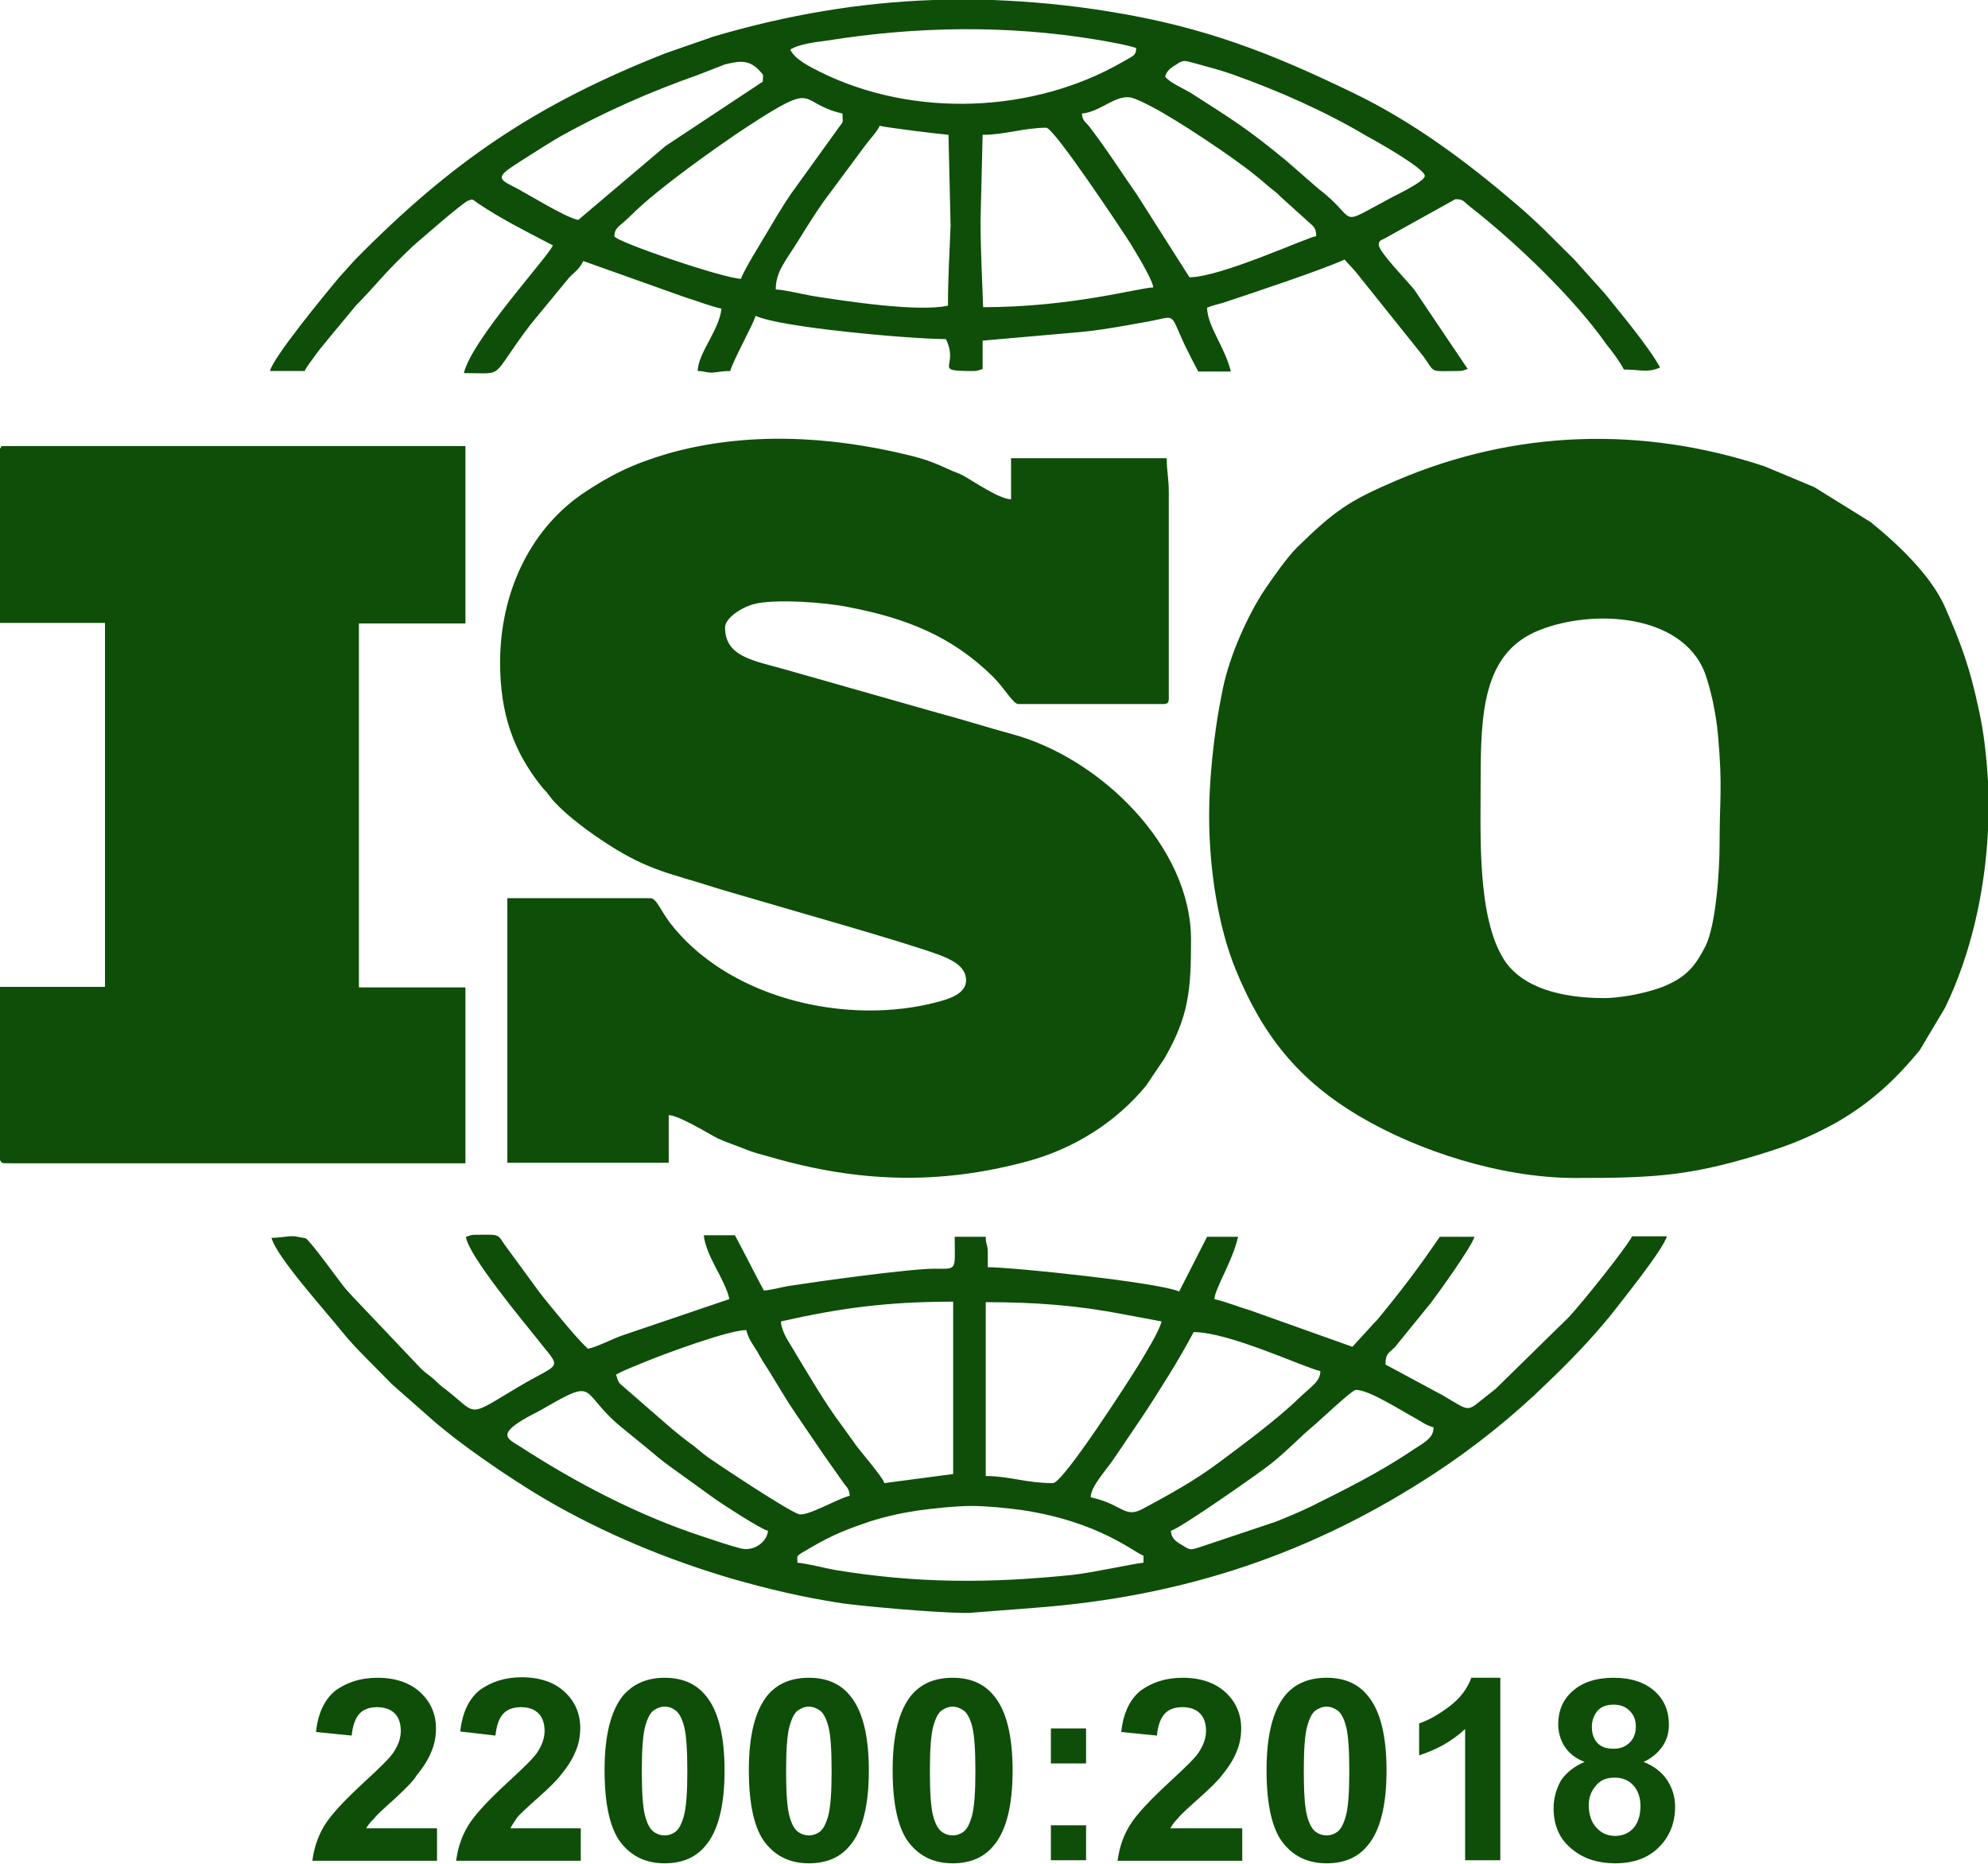 <svg width="64" height="60" viewBox="0 0 64 60" fill="none" xmlns="http://www.w3.org/2000/svg">
<path fill-rule="evenodd" clip-rule="evenodd" d="M51.147 58.107C51.147 58.417 51.23 58.662 51.397 58.841C51.563 59.021 51.763 59.102 51.996 59.102C52.229 59.102 52.429 59.021 52.579 58.858C52.728 58.695 52.812 58.45 52.812 58.14C52.812 57.862 52.728 57.634 52.579 57.471C52.429 57.308 52.229 57.226 51.979 57.226C51.696 57.226 51.496 57.324 51.363 57.503C51.213 57.683 51.147 57.879 51.147 58.107ZM51.247 55.594C51.247 55.823 51.313 55.986 51.43 56.116C51.563 56.247 51.73 56.296 51.946 56.296C52.162 56.296 52.329 56.231 52.462 56.1C52.595 55.969 52.662 55.806 52.662 55.578C52.662 55.366 52.595 55.203 52.462 55.072C52.329 54.941 52.162 54.876 51.946 54.876C51.73 54.876 51.546 54.941 51.43 55.072C51.313 55.219 51.247 55.382 51.247 55.594ZM51.014 56.72C50.714 56.606 50.497 56.426 50.364 56.214C50.231 56.002 50.164 55.757 50.164 55.513C50.164 55.072 50.314 54.713 50.631 54.436C50.947 54.158 51.38 54.011 51.946 54.011C52.512 54.011 52.945 54.158 53.261 54.436C53.578 54.713 53.727 55.088 53.727 55.513C53.727 55.79 53.661 56.019 53.511 56.231C53.361 56.443 53.161 56.606 52.912 56.72C53.245 56.851 53.494 57.047 53.661 57.291C53.827 57.536 53.927 57.83 53.927 58.156C53.927 58.695 53.744 59.135 53.394 59.478C53.045 59.821 52.579 59.984 51.996 59.984C51.446 59.984 50.997 59.837 50.647 59.559C50.214 59.233 50.015 58.776 50.015 58.205C50.015 57.895 50.098 57.601 50.248 57.324C50.414 57.079 50.664 56.867 51.014 56.72ZM48.316 59.886H47.167V55.66C46.751 56.051 46.252 56.328 45.686 56.508V55.48C45.985 55.382 46.302 55.203 46.651 54.941C47.001 54.68 47.234 54.37 47.367 54.011H48.3V59.886H48.316ZM42.706 54.941C42.572 54.941 42.456 54.99 42.339 55.072C42.239 55.154 42.156 55.317 42.09 55.545C42.006 55.839 41.973 56.328 41.973 57.014C41.973 57.699 42.006 58.172 42.073 58.434C42.139 58.695 42.223 58.858 42.339 58.956C42.439 59.037 42.572 59.086 42.706 59.086C42.839 59.086 42.972 59.037 43.072 58.956C43.172 58.874 43.255 58.711 43.322 58.483C43.405 58.189 43.438 57.699 43.438 57.014C43.438 56.328 43.405 55.855 43.338 55.594C43.272 55.333 43.188 55.17 43.072 55.072C42.955 54.99 42.839 54.941 42.706 54.941ZM42.706 54.011C43.288 54.011 43.738 54.207 44.054 54.615C44.437 55.088 44.637 55.888 44.637 56.998C44.637 58.107 44.437 58.907 44.054 59.38C43.738 59.788 43.288 59.984 42.706 59.984C42.123 59.984 41.657 59.772 41.307 59.331C40.957 58.89 40.774 58.107 40.774 56.981C40.774 55.872 40.974 55.088 41.357 54.599C41.673 54.207 42.123 54.011 42.706 54.011ZM39.992 58.858V59.902H35.979C36.029 59.511 36.146 59.135 36.362 58.776C36.579 58.417 37.011 57.96 37.644 57.373C38.16 56.9 38.477 56.59 38.593 56.41C38.743 56.182 38.826 55.953 38.826 55.725C38.826 55.48 38.76 55.284 38.626 55.154C38.493 55.023 38.31 54.958 38.06 54.958C37.827 54.958 37.627 55.023 37.494 55.17C37.361 55.317 37.278 55.545 37.245 55.872L36.096 55.757C36.162 55.137 36.379 54.697 36.728 54.419C37.095 54.158 37.528 54.011 38.077 54.011C38.66 54.011 39.126 54.175 39.459 54.485C39.792 54.795 39.958 55.186 39.958 55.643C39.958 55.904 39.908 56.165 39.809 56.394C39.709 56.639 39.559 56.883 39.342 57.144C39.209 57.324 38.959 57.569 38.593 57.895C38.227 58.221 37.994 58.434 37.91 58.548C37.811 58.646 37.727 58.76 37.677 58.858H39.992ZM33.831 59.886V58.76H34.964V59.886H33.831ZM33.831 56.769V55.643H34.964V56.769H33.831ZM30.668 54.941C30.535 54.941 30.418 54.99 30.302 55.072C30.202 55.154 30.119 55.317 30.052 55.545C29.969 55.839 29.936 56.328 29.936 57.014C29.936 57.699 29.969 58.172 30.035 58.434C30.102 58.695 30.185 58.858 30.302 58.956C30.402 59.037 30.535 59.086 30.668 59.086C30.801 59.086 30.934 59.037 31.034 58.956C31.134 58.874 31.218 58.711 31.284 58.483C31.367 58.189 31.401 57.699 31.401 57.014C31.401 56.328 31.367 55.855 31.301 55.594C31.234 55.333 31.151 55.17 31.034 55.072C30.918 54.99 30.801 54.941 30.668 54.941ZM30.668 54.011C31.251 54.011 31.7 54.207 32.017 54.615C32.4 55.088 32.599 55.888 32.599 56.998C32.599 58.107 32.4 58.907 32.017 59.38C31.7 59.788 31.251 59.984 30.668 59.984C30.085 59.984 29.619 59.772 29.27 59.331C28.92 58.89 28.737 58.107 28.737 56.981C28.737 55.872 28.936 55.088 29.32 54.599C29.636 54.207 30.085 54.011 30.668 54.011ZM26.04 54.941C25.906 54.941 25.79 54.99 25.673 55.072C25.573 55.154 25.49 55.317 25.424 55.545C25.34 55.839 25.307 56.328 25.307 57.014C25.307 57.699 25.34 58.172 25.407 58.434C25.474 58.695 25.557 58.858 25.673 58.956C25.773 59.037 25.906 59.086 26.04 59.086C26.173 59.086 26.306 59.037 26.406 58.956C26.506 58.874 26.589 58.711 26.656 58.483C26.739 58.189 26.772 57.699 26.772 57.014C26.772 56.328 26.739 55.855 26.672 55.594C26.606 55.333 26.522 55.17 26.406 55.072C26.289 54.99 26.173 54.941 26.04 54.941ZM26.04 54.011C26.622 54.011 27.072 54.207 27.388 54.615C27.771 55.088 27.971 55.888 27.971 56.998C27.971 58.107 27.771 58.907 27.388 59.38C27.072 59.788 26.622 59.984 26.04 59.984C25.457 59.984 24.991 59.772 24.641 59.331C24.291 58.89 24.108 58.107 24.108 56.981C24.108 55.872 24.308 55.088 24.691 54.599C25.007 54.207 25.457 54.011 26.04 54.011ZM21.394 54.941C21.261 54.941 21.145 54.99 21.028 55.072C20.928 55.154 20.845 55.317 20.778 55.545C20.695 55.839 20.662 56.328 20.662 57.014C20.662 57.699 20.695 58.172 20.762 58.434C20.828 58.695 20.912 58.858 21.028 58.956C21.128 59.037 21.261 59.086 21.394 59.086C21.528 59.086 21.661 59.037 21.761 58.956C21.861 58.874 21.944 58.711 22.01 58.483C22.094 58.189 22.127 57.699 22.127 57.014C22.127 56.328 22.094 55.855 22.027 55.594C21.96 55.333 21.877 55.17 21.761 55.072C21.661 54.99 21.544 54.941 21.394 54.941ZM21.394 54.011C21.977 54.011 22.427 54.207 22.743 54.615C23.126 55.088 23.326 55.888 23.326 56.998C23.326 58.107 23.126 58.907 22.743 59.38C22.427 59.788 21.977 59.984 21.394 59.984C20.812 59.984 20.346 59.772 19.996 59.331C19.646 58.89 19.463 58.107 19.463 56.981C19.463 55.872 19.663 55.088 20.046 54.599C20.379 54.207 20.828 54.011 21.394 54.011ZM18.697 58.858V59.902H14.685C14.735 59.511 14.851 59.135 15.068 58.776C15.284 58.417 15.717 57.96 16.35 57.373C16.866 56.9 17.182 56.59 17.299 56.41C17.448 56.182 17.532 55.953 17.532 55.725C17.532 55.48 17.465 55.284 17.332 55.154C17.199 55.023 17.016 54.958 16.766 54.958C16.533 54.958 16.333 55.023 16.2 55.17C16.067 55.317 15.983 55.545 15.95 55.872L14.818 55.741C14.884 55.121 15.101 54.68 15.451 54.403C15.817 54.142 16.25 53.995 16.799 53.995C17.382 53.995 17.848 54.158 18.181 54.468C18.514 54.778 18.68 55.17 18.68 55.627C18.68 55.888 18.631 56.149 18.531 56.377C18.431 56.622 18.281 56.867 18.064 57.128C17.931 57.308 17.682 57.552 17.315 57.879C16.949 58.205 16.716 58.417 16.633 58.531C16.566 58.646 16.483 58.743 16.433 58.858H18.697ZM14.069 58.858V59.902H10.056C10.106 59.511 10.223 59.135 10.439 58.776C10.656 58.417 11.088 57.96 11.721 57.373C12.237 56.9 12.554 56.59 12.67 56.41C12.82 56.182 12.903 55.953 12.903 55.725C12.903 55.48 12.837 55.284 12.703 55.154C12.57 55.023 12.37 54.958 12.137 54.958C11.904 54.958 11.704 55.023 11.571 55.17C11.438 55.317 11.355 55.545 11.322 55.872L10.173 55.757C10.239 55.137 10.456 54.697 10.805 54.419C11.172 54.158 11.605 54.011 12.154 54.011C12.737 54.011 13.203 54.175 13.536 54.485C13.869 54.795 14.035 55.186 14.035 55.643C14.035 55.904 13.985 56.165 13.886 56.394C13.786 56.639 13.636 56.883 13.419 57.144C13.319 57.324 13.07 57.569 12.72 57.895C12.354 58.221 12.121 58.434 12.037 58.548C11.938 58.646 11.854 58.743 11.788 58.858H14.069ZM0 37.351C0.083 37.449 0 37.449 0.4 37.449H7.459C9.973 37.449 12.47 37.449 14.984 37.449V31.787H11.555V20.071H14.984V14.36H0.216C-0.1 14.376 0.117 14.327 0 14.441L14.951 14.392L14.968 20.022L11.505 20.038L11.521 31.819C12.021 31.934 14.268 31.852 14.951 31.852V37.384C12.454 37.384 9.956 37.384 7.476 37.384C6.377 37.384 0.549 37.449 0 37.351ZM25.44 1.599C25.707 1.42 26.256 1.354 26.639 1.305C29.486 0.849 32.416 0.8 35.28 1.273C35.496 1.305 36.412 1.469 36.579 1.55C36.562 1.795 36.512 1.779 36.146 1.991C33.265 3.655 29.403 3.802 26.406 2.317C26.056 2.138 25.607 1.925 25.44 1.599ZM37.511 2.464C37.561 2.268 37.711 2.17 37.877 2.072C38.11 1.909 38.16 1.958 38.477 2.04C38.893 2.154 39.326 2.268 39.692 2.399C41.157 2.921 42.672 3.59 43.987 4.373C44.204 4.487 45.869 5.417 45.869 5.662C45.869 5.842 44.97 6.266 44.787 6.364C42.955 7.343 43.788 7.098 42.456 6.086L41.407 5.173C40.142 4.128 39.675 3.851 38.327 2.986C38.077 2.839 37.627 2.643 37.511 2.464ZM18.614 7.082C18.131 6.968 17.016 6.25 16.433 5.956C15.9 5.695 16.15 5.581 17.016 5.026C17.349 4.814 17.682 4.602 18.015 4.406C19.413 3.623 20.928 2.953 22.46 2.415L23.342 2.072C23.825 1.958 24.125 1.909 24.474 2.301C24.608 2.448 24.558 2.366 24.558 2.627L21.428 4.699L18.614 7.082ZM34.83 3.655C35.446 3.606 35.979 2.97 36.495 3.166C36.728 3.247 36.862 3.329 37.061 3.427C37.861 3.835 39.692 5.058 40.375 5.613C40.541 5.744 40.658 5.842 40.824 5.989C40.991 6.135 41.074 6.168 41.224 6.331L42.073 7.098C42.256 7.278 42.373 7.294 42.373 7.604C42.123 7.62 39.309 8.926 38.293 8.926L36.612 6.282C36.079 5.515 35.613 4.781 35.047 4.047C34.914 3.9 34.847 3.867 34.83 3.655ZM23.858 8.975C23.326 8.975 19.779 7.767 19.779 7.604C19.779 7.31 19.979 7.278 20.346 6.902C21.178 6.07 23.159 4.667 24.058 4.079C26.406 2.546 25.623 3.312 27.122 3.655C27.122 3.965 27.172 3.884 27.022 4.079L25.457 6.25C25.157 6.69 24.924 7.098 24.641 7.571C24.508 7.8 23.925 8.73 23.858 8.975ZM31.567 7.082L31.634 4.34C32.35 4.34 32.966 4.112 33.682 4.112C33.931 4.112 36.096 7.376 36.379 7.816C36.545 8.094 37.095 8.975 37.128 9.252C36.645 9.268 34.497 9.889 31.65 9.889C31.617 8.893 31.567 8.094 31.567 7.082ZM30.052 0H31.967C33.199 0.049 34.447 0.163 35.729 0.375C38.776 0.865 40.924 1.713 43.555 2.986C45.486 3.916 47.218 5.205 48.816 6.576C49.598 7.245 49.931 7.62 50.681 8.355L51.663 9.448C52.162 10.068 53.078 11.161 53.444 11.83C53.045 12.01 52.795 11.896 52.279 11.896C52.112 11.585 51.929 11.357 51.713 11.08C50.681 9.611 48.816 7.816 47.351 6.674C47.084 6.462 47.118 6.413 46.851 6.413L44.62 7.653C44.487 7.735 44.387 7.718 44.387 7.881C44.387 8.11 45.319 9.056 45.536 9.334L47.251 11.879C47.118 11.912 47.118 11.944 46.951 11.944C46.002 11.944 46.218 12.026 45.836 11.488L43.654 8.763C43.538 8.616 43.405 8.502 43.288 8.355C42.539 8.697 40.275 9.448 39.392 9.742C39.259 9.774 38.976 9.856 38.859 9.905C38.876 10.525 39.426 11.145 39.625 11.961H38.577C38.427 11.683 38.277 11.39 38.127 11.08C37.644 10.035 37.877 10.182 36.995 10.345C36.728 10.394 36.545 10.427 36.262 10.476C35.796 10.557 35.313 10.639 34.797 10.688L31.634 10.966V11.879C31.5 11.912 31.5 11.944 31.334 11.944C29.969 11.944 30.901 11.83 30.452 10.916C29.336 10.916 25.09 10.541 24.325 10.166C24.258 10.427 23.592 11.618 23.509 11.944C23.226 11.944 23.159 11.977 22.976 11.993C22.743 12.01 22.693 11.944 22.46 11.944C22.477 11.357 23.159 10.623 23.226 9.937C22.86 9.856 22.46 9.693 22.077 9.578L18.78 8.404C18.631 8.681 18.547 8.714 18.331 8.926L17.082 10.443C15.717 12.238 16.316 12.01 14.934 12.01C15.184 10.933 17.698 8.208 17.798 7.898C16.982 7.473 16.133 7.049 15.384 6.543C15.201 6.413 15.234 6.397 15.068 6.462C14.884 6.527 13.419 7.816 13.286 7.93C12.304 8.86 12.221 9.056 11.455 9.84L10.589 10.884C10.439 11.08 10.323 11.194 10.173 11.406C10.04 11.602 9.906 11.749 9.806 11.944H8.691C8.791 11.504 10.456 9.481 10.922 8.926L11.421 8.371C14.552 5.189 17.282 3.345 21.428 1.713L22.976 1.175C25.357 0.473 27.688 0.082 30.052 0ZM30.518 9.84C29.552 10.052 27.205 9.693 26.173 9.53C25.79 9.464 25.29 9.334 24.974 9.317C24.974 8.73 25.307 8.387 25.707 7.735C25.99 7.278 26.223 6.902 26.522 6.478L27.854 4.683C27.971 4.52 28.271 4.194 28.32 4.047C28.42 4.096 30.318 4.324 30.535 4.34L30.602 7.261C30.568 8.191 30.518 8.909 30.518 9.84ZM33.898 47.745C33.032 47.745 32.499 47.517 31.734 47.517V41.92C33.315 41.92 34.664 42.018 36.179 42.312L37.394 42.54C37.311 42.883 36.845 43.617 36.662 43.927C36.445 44.286 34.231 47.745 33.898 47.745ZM25.14 42.54C27.022 42.116 28.52 41.904 30.685 41.904V47.452L28.47 47.745C28.42 47.55 27.704 46.734 27.555 46.522C27.405 46.309 27.272 46.13 27.122 45.918C26.572 45.2 25.94 44.107 25.457 43.307C25.324 43.095 25.157 42.818 25.14 42.54ZM19.829 44.254C20.162 44.074 20.412 43.992 20.795 43.829C21.394 43.584 23.459 42.818 24.025 42.818C24.092 43.095 24.241 43.291 24.375 43.503C24.508 43.748 24.641 43.96 24.791 44.188C25.074 44.645 25.324 45.086 25.64 45.543C25.94 45.983 26.206 46.375 26.506 46.815L27.172 47.762C27.288 47.909 27.338 47.941 27.355 48.153C26.939 48.251 25.973 48.839 25.707 48.741C25.357 48.627 23.209 47.207 22.793 46.913C22.61 46.783 22.51 46.685 22.343 46.554C22.027 46.326 21.744 46.097 21.444 45.836L19.962 44.547C19.863 44.433 19.879 44.351 19.829 44.254ZM35.113 48.202C35.113 47.843 35.613 47.337 35.913 46.881C36.212 46.44 36.495 46.016 36.795 45.575C37.078 45.151 37.344 44.727 37.627 44.27C37.91 43.813 38.177 43.356 38.427 42.883C39.575 42.883 41.94 44.009 42.506 44.139C42.506 44.466 42.239 44.612 41.823 45.004C41.141 45.673 39.992 46.522 39.226 47.093C38.46 47.664 37.661 48.104 36.812 48.561C36.196 48.904 36.162 48.431 35.113 48.202ZM37.694 49.279C38.01 49.198 40.558 47.403 40.824 47.191C41.307 46.832 41.856 46.261 42.206 45.967C42.522 45.706 43.521 44.743 43.654 44.743C44.071 44.743 45.086 45.396 45.536 45.641C45.752 45.755 45.902 45.885 46.152 45.95C46.152 46.326 45.802 46.456 45.353 46.766C44.337 47.435 43.322 47.941 42.206 48.496C41.84 48.675 41.44 48.839 41.074 48.986L38.643 49.801C38.36 49.883 38.343 49.932 38.077 49.752C37.877 49.638 37.711 49.54 37.694 49.279ZM16.333 46.195C16.333 45.901 17.215 45.51 17.465 45.363C19.33 44.286 18.581 44.825 20.112 46.032L20.812 46.603C21.061 46.815 21.278 46.995 21.544 47.191L23.059 48.284C23.276 48.431 24.491 49.23 24.724 49.279C24.691 49.655 24.258 49.948 23.858 49.85C23.476 49.752 22.993 49.589 22.61 49.459C20.562 48.79 18.531 47.729 16.749 46.571C16.633 46.489 16.333 46.358 16.333 46.195ZM31.201 51.923H30.968C29.985 51.906 27.804 51.711 27.105 51.613C25.823 51.417 24.741 51.156 23.592 50.83C21.478 50.209 19.43 49.361 17.532 48.251C16.4 47.582 14.718 46.44 13.752 45.559L12.62 44.563C12.137 44.058 11.438 43.405 11.022 42.883C10.489 42.214 8.891 40.452 8.741 39.848C9.057 39.848 9.257 39.782 9.49 39.799C9.507 39.799 9.84 39.864 9.84 39.864C9.973 39.929 10.789 41.055 10.989 41.316C11.122 41.496 11.205 41.577 11.338 41.724L13.553 44.058C13.719 44.221 13.802 44.254 13.969 44.4C14.135 44.563 14.185 44.612 14.368 44.743C15.401 45.559 15.018 45.641 16.666 44.661C18.114 43.797 18.114 44.156 17.249 43.046C16.899 42.605 15.051 40.386 15.001 39.815C15.134 39.782 15.134 39.75 15.301 39.75C16.083 39.75 16 39.701 16.25 40.076L17.349 41.577C17.598 41.904 17.848 42.197 18.131 42.54C18.381 42.834 18.664 43.176 18.93 43.421C19.28 43.34 19.68 43.111 20.062 42.981L23.476 41.822C23.459 41.594 23.159 41.023 23.043 40.81C22.91 40.549 22.676 40.093 22.66 39.766H23.659C23.975 40.353 24.275 40.957 24.591 41.545C24.841 41.528 25.107 41.447 25.39 41.398C26.339 41.251 29.27 40.843 30.085 40.843C30.834 40.843 30.735 40.925 30.735 39.815H31.734C31.734 40.076 31.8 40.044 31.8 40.337V40.794C32.599 40.794 37.311 41.284 37.961 41.577L38.859 39.815H39.858C39.675 40.615 39.126 41.447 39.093 41.822C39.459 41.904 39.858 42.067 40.241 42.181L43.538 43.356L44.121 42.72C44.187 42.638 44.237 42.589 44.321 42.508C45.103 41.561 45.636 40.859 46.352 39.815H47.467C47.384 40.125 46.318 41.61 46.069 41.936L44.903 43.372C44.703 43.568 44.603 43.568 44.603 43.927L46.452 44.922C47.234 45.379 47.218 45.461 47.634 45.118C47.817 44.971 47.967 44.857 48.15 44.71L50.514 42.393C50.964 41.904 52.312 40.223 52.545 39.799H53.661C53.561 40.207 52.179 41.92 51.863 42.328C51.213 43.127 50.547 43.813 49.798 44.531C48.749 45.559 47.451 46.603 46.202 47.419C42.256 50.014 38.11 51.401 33.299 51.76L31.201 51.923ZM31.267 48.48C31.75 48.48 32.4 48.545 32.882 48.61C35.413 48.986 36.529 49.997 36.812 50.079V50.307C36.462 50.34 35.247 50.617 34.531 50.699C31.85 50.976 29.503 50.976 26.855 50.536C26.506 50.471 26.023 50.34 25.673 50.307C25.673 50.046 25.573 50.128 26.106 49.818C26.772 49.426 27.255 49.23 28.038 48.969C28.504 48.822 29.003 48.708 29.552 48.627C30.035 48.561 30.768 48.48 31.267 48.48ZM0 37.351C0.549 37.449 6.377 37.384 7.476 37.384C9.973 37.384 12.47 37.384 14.951 37.384V31.852C14.268 31.852 12.021 31.934 11.521 31.819L11.505 20.038L14.968 20.022L14.951 14.392L0 14.441V20.054H3.38V31.77H0V37.351ZM16.1 21.327C16.1 22.959 16.516 24.183 17.465 25.358C17.548 25.456 17.582 25.472 17.648 25.57C17.732 25.668 17.732 25.684 17.831 25.798C18.281 26.288 18.997 26.81 19.58 27.185C20.895 28.034 21.644 28.132 22.959 28.556C23.376 28.686 23.725 28.784 24.175 28.915C25.657 29.355 28.87 30.253 30.202 30.726C30.585 30.873 31.101 31.085 31.101 31.558C31.101 32.064 30.368 32.211 29.902 32.325C27.005 32.978 23.376 32.064 21.561 29.698C21.278 29.323 21.128 28.915 20.945 28.915H16.333V37.433H21.528V35.899C21.844 35.899 22.793 36.486 23.109 36.649C23.359 36.764 23.659 36.862 23.942 36.976C24.258 37.106 24.474 37.155 24.824 37.253C27.638 38.069 30.252 38.151 33.082 37.384C34.581 36.976 35.929 36.127 36.895 34.952L37.478 34.088C38.277 32.717 38.343 31.852 38.343 30.253C38.343 27.218 35.38 24.379 32.566 23.628C31.784 23.416 30.968 23.155 30.169 22.943L25.29 21.556C24.258 21.262 23.342 21.148 23.342 20.201C23.342 19.907 23.842 19.565 24.258 19.451C24.907 19.271 26.572 19.385 27.338 19.549C29.203 19.907 30.651 20.495 31.95 21.768C32.333 22.143 32.616 22.665 32.782 22.665H37.444C37.578 22.665 37.627 22.633 37.627 22.486V15.844C37.627 15.387 37.561 15.192 37.561 14.751H32.549V16.073C32.183 16.073 31.351 15.502 31.001 15.306C30.851 15.224 30.751 15.208 30.585 15.127C30.119 14.914 29.802 14.784 29.253 14.653C26.722 14.033 24.008 13.886 21.494 14.604C20.379 14.931 19.646 15.29 18.73 15.91C17.016 17.101 16.1 19.141 16.1 21.327ZM64 25.145V26.728C63.9 28.752 63.434 30.759 62.618 32.44L61.802 33.81C61.02 34.757 60.221 35.507 59.105 36.144C58.489 36.486 57.84 36.78 57.09 37.025C54.51 37.857 53.378 37.922 50.714 37.922C48.333 37.922 45.669 37.057 43.788 35.948C41.79 34.773 40.641 33.321 39.775 31.199C39.242 29.894 38.926 28.066 38.926 26.255C38.926 25.26 39.026 24.297 39.143 23.448C39.209 22.975 39.292 22.535 39.376 22.127C39.592 21.099 40.175 19.777 40.741 18.945C41.007 18.553 41.407 17.982 41.74 17.639C42.955 16.448 43.421 16.122 44.953 15.469C48.766 13.837 52.862 13.707 56.807 15.012L58.406 15.681L60.221 16.807C61.07 17.492 62.169 18.52 62.618 19.549C63.134 20.723 63.417 21.49 63.7 22.828C63.867 23.563 63.95 24.346 64 25.145ZM51.63 32.13C50.281 32.13 48.999 31.803 48.416 30.889C47.55 29.519 47.667 26.875 47.667 25.162C47.667 22.959 47.734 21.001 49.565 20.283C51.297 19.598 54.127 19.761 54.876 21.637C54.976 21.898 55.076 22.29 55.143 22.584C55.209 22.926 55.276 23.269 55.309 23.677C55.459 25.358 55.359 25.7 55.359 27.169C55.359 28.05 55.242 29.763 54.91 30.449C54.593 31.069 54.327 31.412 53.677 31.705C53.228 31.917 52.295 32.13 51.63 32.13Z" fill="#0E4E09"/>
</svg>
